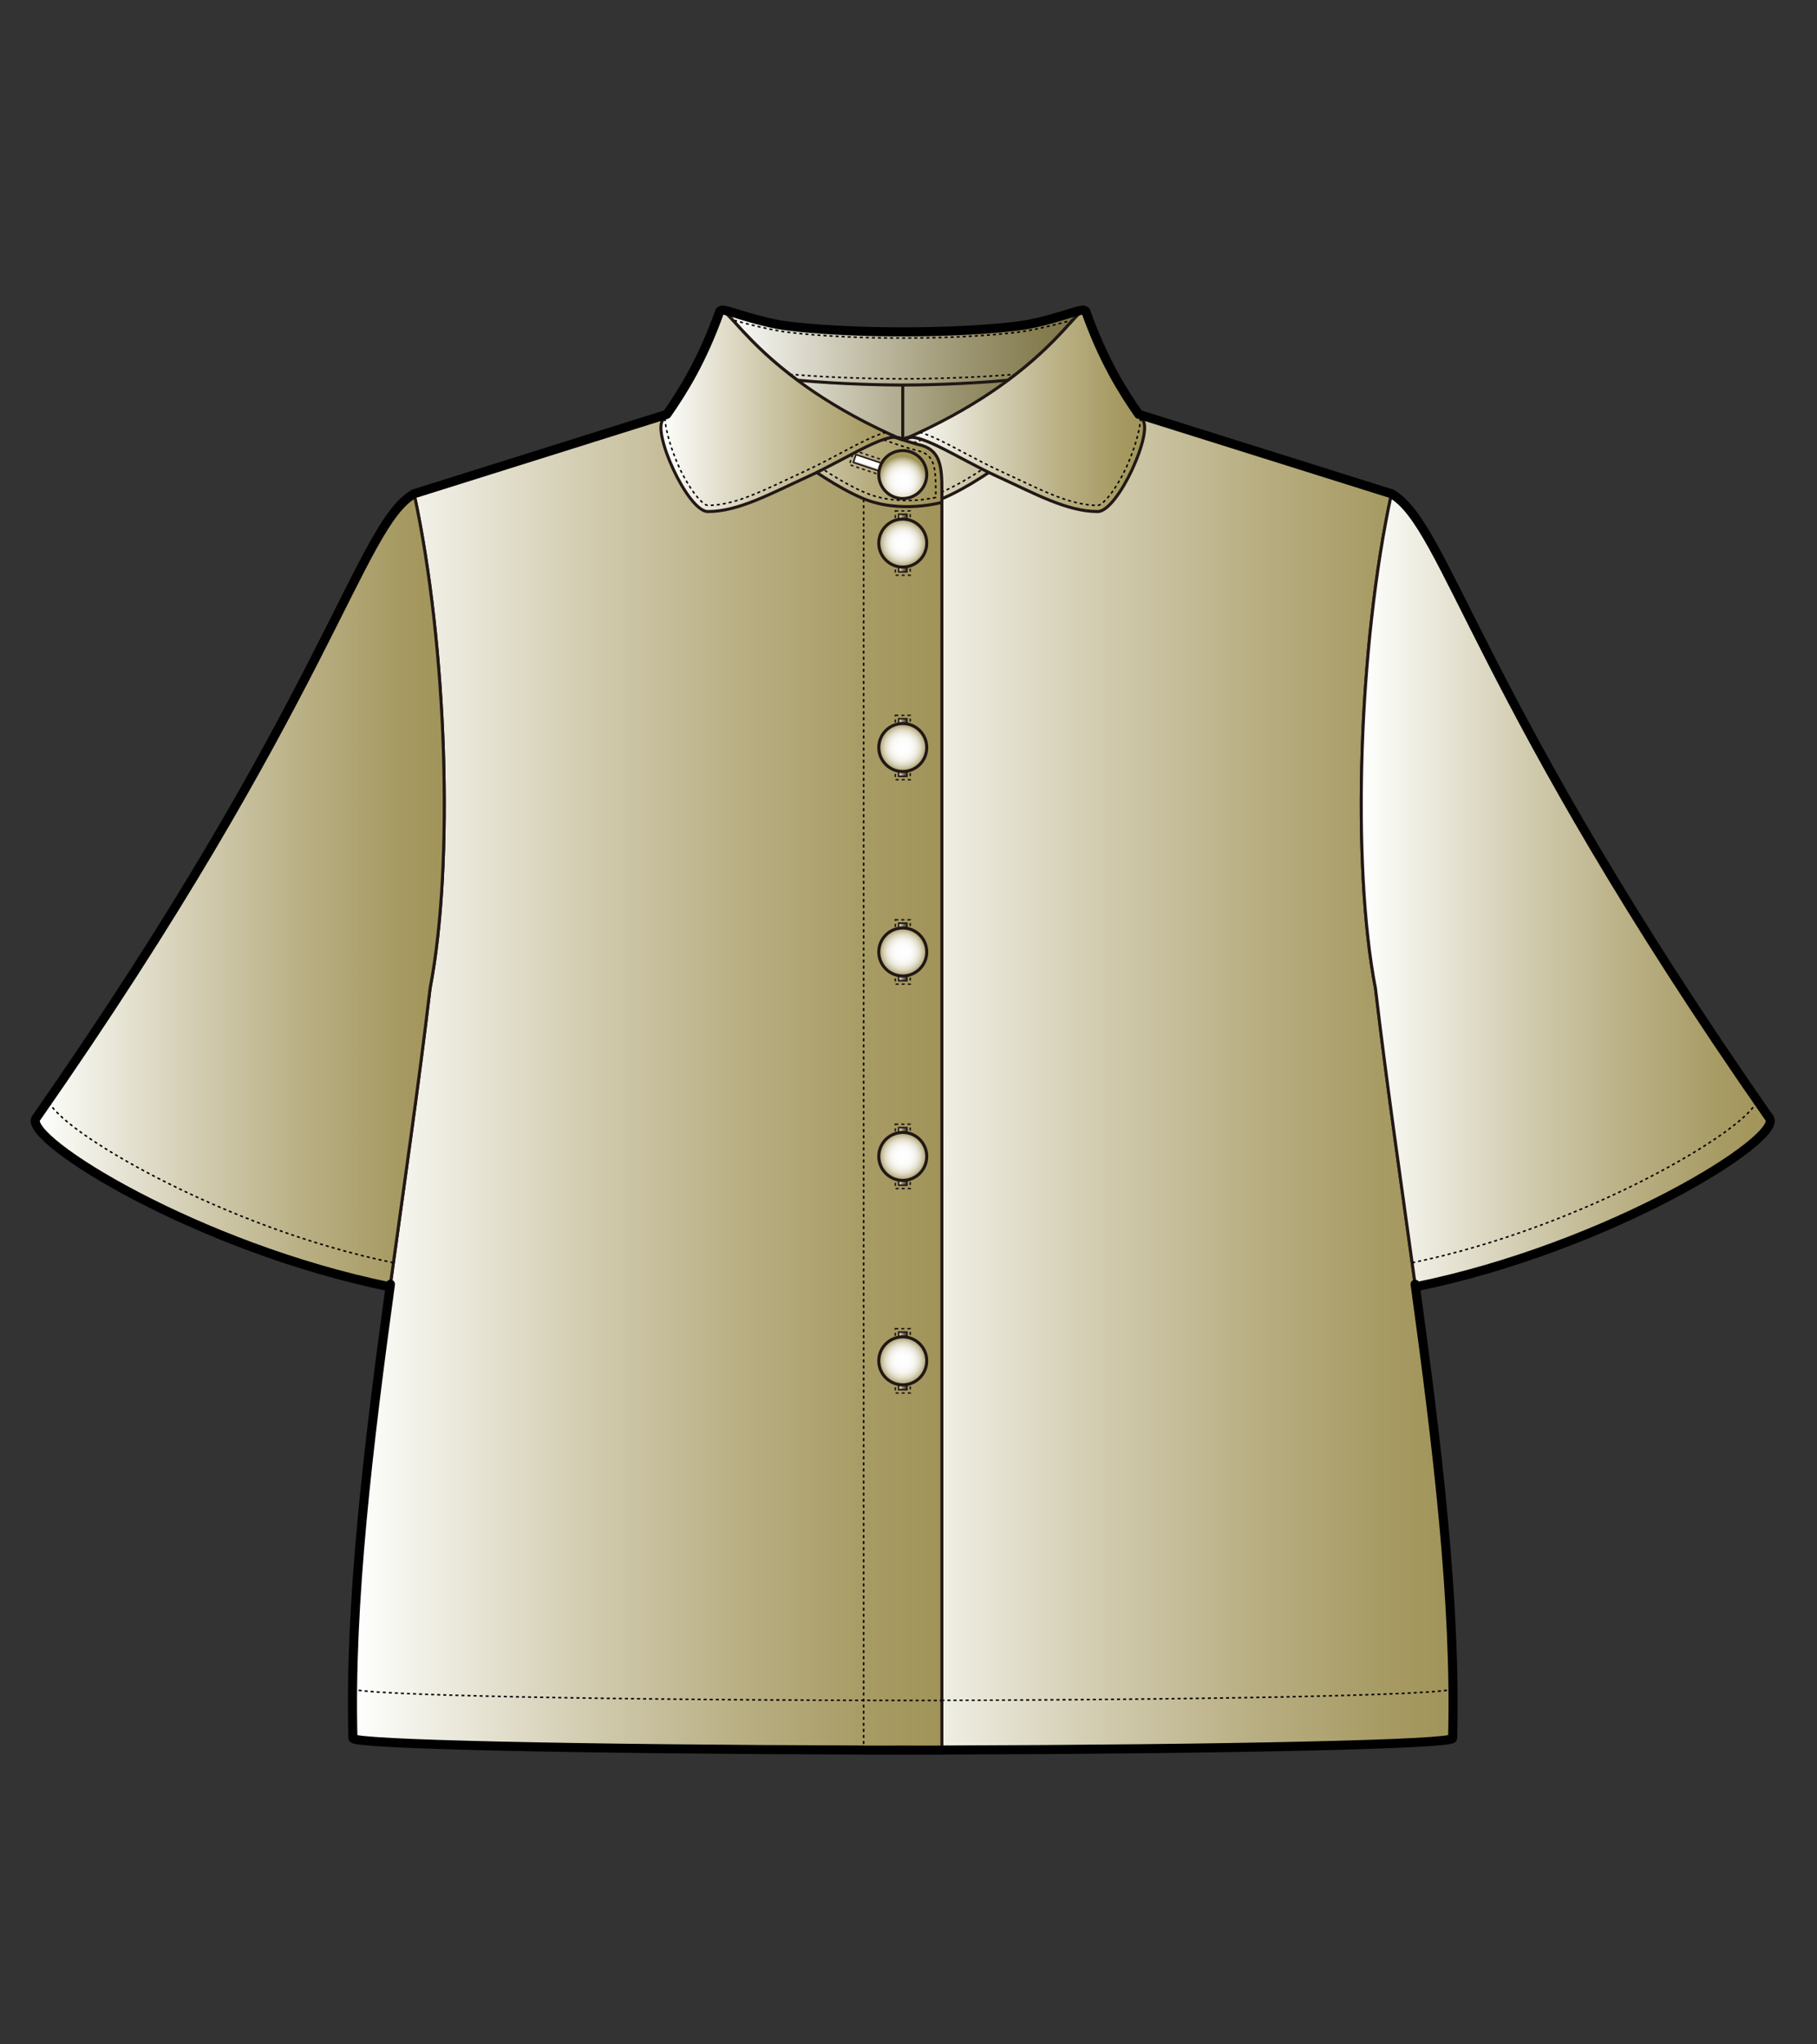 <?xml version="1.0" encoding="utf-8"?>
<!-- Generator: Adobe Illustrator 12.0.0, SVG Export Plug-In . SVG Version: 6.00 Build 51448)  -->
<!DOCTYPE svg PUBLIC "-//W3C//DTD SVG 1.1//EN" "http://www.w3.org/Graphics/SVG/1.1/DTD/svg11.dtd">
<svg  version="1.1" id="レイヤー_1" xmlns="http://www.w3.org/2000/svg" xmlns:xlink="http://www.w3.org/1999/xlink" width="600" height="675" viewBox="0 0 600 675"
	 overflow="visible" enable-background="new 0 0 600 675" xml:space="preserve">
<rect x="0" y="0" width="600" height="675" fill="#333333" stroke="none"/>
<rect fill="none" width="600" height="675"/>
<g>
	<linearGradient id="XMLID_23_" gradientUnits="userSpaceOnUse" x1="242.532" y1="150.547" x2="348.226" y2="150.547">
		<stop  offset="0" style="stop-color:#FFFFFF"/>
		<stop  offset="0.138" style="stop-color:#E8E7DF"/>
		<stop  offset="0.441" style="stop-color:#BBB69D"/>
		<stop  offset="0.696" style="stop-color:#99926D"/>
		<stop  offset="0.89" style="stop-color:#857C4F"/>
		<stop  offset="1" style="stop-color:#7D7444"/>
	</linearGradient>
	<rect x="242.532" y="117.113" fill="url(#XMLID_23_)" stroke="#211815" width="105.695" height="66.869"/>
	<linearGradient id="XMLID_24_" gradientUnits="userSpaceOnUse" x1="285.192" y1="356.56" x2="479.825" y2="356.56">
		<stop  offset="0" style="stop-color:#FFFFFF"/>
		<stop  offset="0.055" style="stop-color:#F8F8F3"/>
		<stop  offset="0.387" style="stop-color:#D3CDB2"/>
		<stop  offset="0.667" style="stop-color:#B8AE82"/>
		<stop  offset="0.879" style="stop-color:#A79B64"/>
		<stop  offset="1" style="stop-color:#A19459"/>
	</linearGradient>
	<path fill="url(#XMLID_24_)" stroke="#211815" d="M285.196,577.853l-0.004-411.996c4.688-1.765,11.924-4.145,16.888-4.145
		c32.717-13.481,31.457-24.267,69.054-26.443l88.349,27.759c-10.84,49.994-13.217,122.21-5.279,163.308
		c10.043,85.207,27.406,175.989,25.473,247.604C479.676,576.103,392.691,577.853,285.196,577.853"/>
	<linearGradient id="XMLID_25_" gradientUnits="userSpaceOnUse" x1="285.178" y1="135.972" x2="360.787" y2="135.972">
		<stop  offset="0" style="stop-color:#FFFFFF"/>
		<stop  offset="0.055" style="stop-color:#F8F8F3"/>
		<stop  offset="0.387" style="stop-color:#D3CDB2"/>
		<stop  offset="0.667" style="stop-color:#B8AE82"/>
		<stop  offset="0.879" style="stop-color:#A79B64"/>
		<stop  offset="1" style="stop-color:#A19459"/>
	</linearGradient>
	<path fill="url(#XMLID_25_)" stroke="#211815" d="M311.428,164.506c-12.401,5.31-26.236,1.351-26.236,1.351
		c0-9.933-0.701-17.33,7.816-19.08c28.595-8.064,43.898-20.969,64.976-42.046c0.02-0.091,0,0.092,0,0c0-0.206,0.092,0.171,0,0
		l2.803,24.497C347.355,140.373,327.261,157.728,311.428,164.506z"/>
	<path fill="none" stroke="#000000" stroke-width="0.5" stroke-dasharray="1" d="M358.637,128.365
		c-0.984,0.822-2.721,2.267-2.721,2.267c-13.116,10.937-31.078,25.916-45.291,32c-9.416,4.031-19.667,2.421-23.402,1.615
		c0-0.186-0.009-2.441-0.009-2.441c0-8.678,0.938-11.952,6.203-13.033c28.696-8.087,44.752-21.606,63.016-39.658
		C357.051,114.516,358.449,126.723,358.637,128.365z"/>
	<linearGradient id="XMLID_26_" gradientUnits="userSpaceOnUse" x1="449.511" y1="293.96" x2="584.575" y2="293.96">
		<stop  offset="0" style="stop-color:#FFFFFF"/>
		<stop  offset="0.055" style="stop-color:#F8F8F3"/>
		<stop  offset="0.387" style="stop-color:#D3CDB2"/>
		<stop  offset="0.667" style="stop-color:#B8AE82"/>
		<stop  offset="0.879" style="stop-color:#A79B64"/>
		<stop  offset="1" style="stop-color:#A19459"/>
	</linearGradient>
	<path fill="url(#XMLID_26_)" stroke="#211815" d="M459.482,163.028c18.105,10.333,28.276,67.811,124.902,206.288
		c3.92,7.02-53.313,42.604-116.971,55.576c-4.484-32.748-9.381-66.059-13.211-98.557
		C446.266,285.239,448.643,213.022,459.482,163.028z"/>
	<path fill="none" stroke="#000000" stroke-width="0.5" stroke-dasharray="1" d="M479.676,557.541
		c0,2.163-86.984,3.912-194.48,3.912"/>
	<path fill="none" stroke="#000000" stroke-width="0.5" stroke-dasharray="1" d="M466.33,416.924
		c56.293-11.592,110.895-43.884,113.889-53.607"/>
	<linearGradient id="XMLID_27_" gradientUnits="userSpaceOnUse" x1="116.391" y1="356.56" x2="311.024" y2="356.56">
		<stop  offset="0" style="stop-color:#FFFFFF"/>
		<stop  offset="0.055" style="stop-color:#F8F8F3"/>
		<stop  offset="0.387" style="stop-color:#D3CDB2"/>
		<stop  offset="0.667" style="stop-color:#B8AE82"/>
		<stop  offset="0.879" style="stop-color:#A79B64"/>
		<stop  offset="1" style="stop-color:#A19459"/>
	</linearGradient>
	<path fill="url(#XMLID_27_)" stroke="#211815" d="M311.02,577.853l0.004-411.996c-4.688-1.765-11.923-4.145-16.889-4.145
		c-32.714-13.481-31.457-24.267-69.053-26.443l-88.348,27.759c10.839,49.994,13.217,122.21,5.28,163.308
		c-10.044,85.207-27.408,175.989-25.475,247.604C116.54,576.103,203.524,577.853,311.02,577.853"/>
	<linearGradient id="XMLID_28_" gradientUnits="userSpaceOnUse" x1="11.641" y1="293.96" x2="146.706" y2="293.96">
		<stop  offset="0" style="stop-color:#FFFFFF"/>
		<stop  offset="0.055" style="stop-color:#F8F8F3"/>
		<stop  offset="0.387" style="stop-color:#D3CDB2"/>
		<stop  offset="0.667" style="stop-color:#B8AE82"/>
		<stop  offset="0.879" style="stop-color:#A79B64"/>
		<stop  offset="1" style="stop-color:#A19459"/>
	</linearGradient>
	<path fill="url(#XMLID_28_)" stroke="#211815" d="M136.734,163.028c-18.105,10.333-28.277,67.811-124.903,206.288
		c-3.919,7.02,53.313,42.604,116.971,55.576c4.485-32.748,9.38-66.059,13.212-98.557
		C149.951,285.239,147.573,213.022,136.734,163.028z"/>
	<g>
		
			<rect x="295.64" y="168.694" fill="none" stroke="#211815" stroke-width="0.5" stroke-dasharray="1" width="4.936" height="21.238"/>
		<linearGradient id="XMLID_29_" gradientUnits="userSpaceOnUse" x1="296.75" y1="179.314" x2="299.467" y2="179.314">
			<stop  offset="0" style="stop-color:#FFFFFF"/>
			<stop  offset="0.043" style="stop-color:#F3F2F0"/>
			<stop  offset="0.241" style="stop-color:#C0BDB1"/>
			<stop  offset="0.43" style="stop-color:#95917D"/>
			<stop  offset="0.605" style="stop-color:#746F54"/>
			<stop  offset="0.764" style="stop-color:#5C5637"/>
			<stop  offset="0.901" style="stop-color:#4D4725"/>
			<stop  offset="1" style="stop-color:#48421F"/>
		</linearGradient>
		<rect x="296.75" y="169.803" fill="url(#XMLID_29_)" stroke="#211815" stroke-width="0.5" width="2.717" height="19.02"/>
		<radialGradient id="XMLID_30_" cx="298.108" cy="179.314" r="7.922" gradientUnits="userSpaceOnUse">
			<stop  offset="0" style="stop-color:#FFFFFF"/>
			<stop  offset="0.283" style="stop-color:#FEFDFD"/>
			<stop  offset="0.439" style="stop-color:#F9F8F5"/>
			<stop  offset="0.564" style="stop-color:#F1EFE7"/>
			<stop  offset="0.672" style="stop-color:#E6E3D3"/>
			<stop  offset="0.77" style="stop-color:#D8D3BA"/>
			<stop  offset="0.86" style="stop-color:#C6BE9B"/>
			<stop  offset="0.943" style="stop-color:#B2A777"/>
			<stop  offset="1" style="stop-color:#A19459"/>
		</radialGradient>
		<path fill="url(#XMLID_30_)" stroke="#211815" d="M306.027,179.311c0,4.376-3.543,7.927-7.925,7.927
			c-4.374,0-7.914-3.551-7.914-7.927c0-4.378,3.54-7.922,7.914-7.922C302.484,171.389,306.027,174.932,306.027,179.311z"/>
	</g>
	<g>
		
			<rect x="295.64" y="236.197" fill="none" stroke="#211815" stroke-width="0.5" stroke-dasharray="1" width="4.936" height="21.239"/>
		<linearGradient id="XMLID_31_" gradientUnits="userSpaceOnUse" x1="296.75" y1="246.816" x2="299.467" y2="246.816">
			<stop  offset="0" style="stop-color:#FFFFFF"/>
			<stop  offset="0.043" style="stop-color:#F3F2F0"/>
			<stop  offset="0.241" style="stop-color:#C0BDB1"/>
			<stop  offset="0.43" style="stop-color:#95917D"/>
			<stop  offset="0.605" style="stop-color:#746F54"/>
			<stop  offset="0.764" style="stop-color:#5C5637"/>
			<stop  offset="0.901" style="stop-color:#4D4725"/>
			<stop  offset="1" style="stop-color:#48421F"/>
		</linearGradient>
		<rect x="296.75" y="237.307" fill="url(#XMLID_31_)" stroke="#211815" stroke-width="0.5" width="2.717" height="19.019"/>
		<radialGradient id="XMLID_32_" cx="298.108" cy="246.816" r="7.922" gradientUnits="userSpaceOnUse">
			<stop  offset="0" style="stop-color:#FFFFFF"/>
			<stop  offset="0.283" style="stop-color:#FEFDFD"/>
			<stop  offset="0.439" style="stop-color:#F9F8F5"/>
			<stop  offset="0.564" style="stop-color:#F1EFE7"/>
			<stop  offset="0.672" style="stop-color:#E6E3D3"/>
			<stop  offset="0.77" style="stop-color:#D8D3BA"/>
			<stop  offset="0.86" style="stop-color:#C6BE9B"/>
			<stop  offset="0.943" style="stop-color:#B2A777"/>
			<stop  offset="1" style="stop-color:#A19459"/>
		</radialGradient>
		<path fill="url(#XMLID_32_)" stroke="#211815" d="M306.027,246.813c0,4.377-3.543,7.928-7.925,7.928
			c-4.374,0-7.914-3.551-7.914-7.928s3.54-7.921,7.914-7.921C302.484,238.892,306.027,242.436,306.027,246.813z"/>
	</g>
	<g>
		
			<rect x="295.64" y="303.699" fill="none" stroke="#211815" stroke-width="0.5" stroke-dasharray="1" width="4.936" height="21.238"/>
		<linearGradient id="XMLID_33_" gradientUnits="userSpaceOnUse" x1="296.75" y1="314.318" x2="299.467" y2="314.318">
			<stop  offset="0" style="stop-color:#FFFFFF"/>
			<stop  offset="0.043" style="stop-color:#F3F2F0"/>
			<stop  offset="0.241" style="stop-color:#C0BDB1"/>
			<stop  offset="0.43" style="stop-color:#95917D"/>
			<stop  offset="0.605" style="stop-color:#746F54"/>
			<stop  offset="0.764" style="stop-color:#5C5637"/>
			<stop  offset="0.901" style="stop-color:#4D4725"/>
			<stop  offset="1" style="stop-color:#48421F"/>
		</linearGradient>
		<rect x="296.75" y="304.808" fill="url(#XMLID_33_)" stroke="#211815" stroke-width="0.5" width="2.717" height="19.02"/>
		<radialGradient id="XMLID_34_" cx="298.108" cy="314.318" r="7.922" gradientUnits="userSpaceOnUse">
			<stop  offset="0" style="stop-color:#FFFFFF"/>
			<stop  offset="0.283" style="stop-color:#FEFDFD"/>
			<stop  offset="0.439" style="stop-color:#F9F8F5"/>
			<stop  offset="0.564" style="stop-color:#F1EFE7"/>
			<stop  offset="0.672" style="stop-color:#E6E3D3"/>
			<stop  offset="0.77" style="stop-color:#D8D3BA"/>
			<stop  offset="0.86" style="stop-color:#C6BE9B"/>
			<stop  offset="0.943" style="stop-color:#B2A777"/>
			<stop  offset="1" style="stop-color:#A19459"/>
		</radialGradient>
		<path fill="url(#XMLID_34_)" stroke="#211815" d="M306.027,314.315c0,4.377-3.543,7.928-7.925,7.928
			c-4.374,0-7.914-3.55-7.914-7.928s3.54-7.921,7.914-7.921C302.484,306.394,306.027,309.938,306.027,314.315z"/>
	</g>
	<g>
		
			<rect x="295.64" y="371.201" fill="none" stroke="#211815" stroke-width="0.5" stroke-dasharray="1" width="4.936" height="21.239"/>
		<linearGradient id="XMLID_35_" gradientUnits="userSpaceOnUse" x1="296.75" y1="381.82" x2="299.467" y2="381.82">
			<stop  offset="0" style="stop-color:#FFFFFF"/>
			<stop  offset="0.043" style="stop-color:#F3F2F0"/>
			<stop  offset="0.241" style="stop-color:#C0BDB1"/>
			<stop  offset="0.43" style="stop-color:#95917D"/>
			<stop  offset="0.605" style="stop-color:#746F54"/>
			<stop  offset="0.764" style="stop-color:#5C5637"/>
			<stop  offset="0.901" style="stop-color:#4D4725"/>
			<stop  offset="1" style="stop-color:#48421F"/>
		</linearGradient>
		<rect x="296.75" y="372.311" fill="url(#XMLID_35_)" stroke="#211815" stroke-width="0.5" width="2.717" height="19.02"/>
		<radialGradient id="XMLID_36_" cx="298.108" cy="381.82" r="7.922" gradientUnits="userSpaceOnUse">
			<stop  offset="0" style="stop-color:#FFFFFF"/>
			<stop  offset="0.283" style="stop-color:#FEFDFD"/>
			<stop  offset="0.439" style="stop-color:#F9F8F5"/>
			<stop  offset="0.564" style="stop-color:#F1EFE7"/>
			<stop  offset="0.672" style="stop-color:#E6E3D3"/>
			<stop  offset="0.77" style="stop-color:#D8D3BA"/>
			<stop  offset="0.86" style="stop-color:#C6BE9B"/>
			<stop  offset="0.943" style="stop-color:#B2A777"/>
			<stop  offset="1" style="stop-color:#A19459"/>
		</radialGradient>
		<path fill="url(#XMLID_36_)" stroke="#211815" d="M306.027,381.818c0,4.376-3.543,7.928-7.925,7.928
			c-4.374,0-7.914-3.552-7.914-7.928c0-4.379,3.54-7.922,7.914-7.922C302.484,373.896,306.027,377.439,306.027,381.818z"/>
	</g>
	<g>
		
			<rect x="295.64" y="438.705" fill="none" stroke="#211815" stroke-width="0.5" stroke-dasharray="1" width="4.936" height="21.238"/>
		<linearGradient id="XMLID_37_" gradientUnits="userSpaceOnUse" x1="296.75" y1="449.324" x2="299.467" y2="449.324">
			<stop  offset="0" style="stop-color:#FFFFFF"/>
			<stop  offset="0.043" style="stop-color:#F3F2F0"/>
			<stop  offset="0.241" style="stop-color:#C0BDB1"/>
			<stop  offset="0.43" style="stop-color:#95917D"/>
			<stop  offset="0.605" style="stop-color:#746F54"/>
			<stop  offset="0.764" style="stop-color:#5C5637"/>
			<stop  offset="0.901" style="stop-color:#4D4725"/>
			<stop  offset="1" style="stop-color:#48421F"/>
		</linearGradient>
		<rect x="296.75" y="439.814" fill="url(#XMLID_37_)" stroke="#211815" stroke-width="0.5" width="2.717" height="19.02"/>
		<radialGradient id="XMLID_38_" cx="298.108" cy="449.323" r="7.922" gradientUnits="userSpaceOnUse">
			<stop  offset="0" style="stop-color:#FFFFFF"/>
			<stop  offset="0.283" style="stop-color:#FEFDFD"/>
			<stop  offset="0.439" style="stop-color:#F9F8F5"/>
			<stop  offset="0.564" style="stop-color:#F1EFE7"/>
			<stop  offset="0.672" style="stop-color:#E6E3D3"/>
			<stop  offset="0.77" style="stop-color:#D8D3BA"/>
			<stop  offset="0.86" style="stop-color:#C6BE9B"/>
			<stop  offset="0.943" style="stop-color:#B2A777"/>
			<stop  offset="1" style="stop-color:#A19459"/>
		</radialGradient>
		<path fill="url(#XMLID_38_)" stroke="#211815" d="M306.027,449.32c0,4.377-3.543,7.928-7.925,7.928
			c-4.374,0-7.914-3.551-7.914-7.928c0-4.379,3.54-7.922,7.914-7.922C302.484,441.398,306.027,444.941,306.027,449.32z"/>
	</g>
	<path fill="none" stroke="#000000" stroke-width="0.5" stroke-dasharray="1" d="M116.54,557.541c0,2.163,86.984,3.912,194.48,3.912
		"/>
	<line fill="none" stroke="#000000" stroke-width="0.5" stroke-dasharray="1" x1="285.19" y1="577.826" x2="285.19" y2="157.713"/>
	<path fill="none" stroke="#000000" stroke-width="0.5" stroke-dasharray="1" d="M129.886,416.924
		c-56.293-11.592-110.896-43.884-113.89-53.607"/>
	<line fill="none" stroke="#211815" x1="298.108" y1="156.693" x2="298.108" y2="125.694"/>
	<linearGradient id="XMLID_39_" gradientUnits="userSpaceOnUse" x1="238.187" y1="114.748" x2="358.029" y2="114.748">
		<stop  offset="0" style="stop-color:#FFFFFF"/>
		<stop  offset="0.138" style="stop-color:#E8E7DF"/>
		<stop  offset="0.441" style="stop-color:#BBB69D"/>
		<stop  offset="0.696" style="stop-color:#99926D"/>
		<stop  offset="0.89" style="stop-color:#857C4F"/>
		<stop  offset="1" style="stop-color:#7D7444"/>
	</linearGradient>
	<path fill="url(#XMLID_39_)" stroke="#211815" d="M298.108,127.132c4.72,0,20.064-0.212,34.779-1.592
		c17.076-12.696,22.857-23.024,25.143-23.003c0-1.167-11.551,3.886-22.385,5.164c-15.511,1.83-32.521,1.882-37.537,1.882
		c-5.016,0-22.026-0.052-37.536-1.882c-10.835-1.278-22.385-6.331-22.385-5.164c2.284-0.021,8.067,10.307,25.142,23.003
		C278.045,126.919,293.388,127.132,298.108,127.132z"/>
	<path fill="none" stroke="#000000" stroke-width="0.5" stroke-dasharray="1" d="M354.369,105.583
		c-4.219,1.261-13.104,3.507-18.486,4.142l0,0c-10.516,1.241-23.578,1.896-37.775,1.896c-14.197,0-27.26-0.655-37.775-1.896
		c-5.383-0.635-14.268-2.881-18.485-4.142"/>
	<path fill="none" stroke="#000000" stroke-width="0.5" stroke-dasharray="1" d="M260.733,123.561
		c13.179,1.206,30.896,1.533,37.375,1.533c6.48,0,24.197-0.328,37.376-1.533"/>
	<linearGradient id="XMLID_40_" gradientUnits="userSpaceOnUse" x1="235.428" y1="135.972" x2="311.038" y2="135.972">
		<stop  offset="0" style="stop-color:#FFFFFF"/>
		<stop  offset="0.055" style="stop-color:#F8F8F3"/>
		<stop  offset="0.387" style="stop-color:#D3CDB2"/>
		<stop  offset="0.667" style="stop-color:#B8AE82"/>
		<stop  offset="0.879" style="stop-color:#A79B64"/>
		<stop  offset="1" style="stop-color:#A19459"/>
	</linearGradient>
	<path fill="url(#XMLID_40_)" stroke="#211815" d="M284.788,164.506c12.401,5.31,26.236,1.351,26.236,1.351
		c0-9.933,0.701-17.33-7.814-19.08c-28.596-8.064-43.9-20.969-64.977-42.046c-0.02-0.091,0,0.092,0,0c0-0.206-0.093,0.171,0,0
		l-2.804,24.497C248.86,140.373,268.955,157.728,284.788,164.506z"/>
	<path fill="none" stroke="#000000" stroke-width="0.5" stroke-dasharray="1" d="M237.579,128.365
		c0.985,0.822,2.721,2.267,2.721,2.267c13.116,10.937,31.078,25.916,45.291,32c9.417,4.031,19.667,2.421,23.402,1.615
		c0-0.186,0.01-2.441,0.01-2.441c0-8.678-0.939-11.952-6.203-13.033c-28.697-8.087-44.753-21.606-63.016-39.658
		C239.165,114.516,237.767,126.723,237.579,128.365z"/>
	<g>
		
			<rect x="280.619" y="151.938" transform="matrix(0.949 0.316 -0.316 0.949 63.733 -84.136)" fill="none" stroke="#211815" stroke-width="0.5" stroke-dasharray="1" width="21.239" height="4.936"/>
		
			<linearGradient id="XMLID_41_" gradientUnits="userSpaceOnUse" x1="5681.744" y1="2347.565" x2="5684.462" y2="2347.565" gradientTransform="matrix(-0.316 0.949 -0.949 -0.316 4314.801 -4495.089)">
			<stop  offset="0" style="stop-color:#FFFFFF"/>
			<stop  offset="0.043" style="stop-color:#F3F2F0"/>
			<stop  offset="0.241" style="stop-color:#C0BDB1"/>
			<stop  offset="0.43" style="stop-color:#95917D"/>
			<stop  offset="0.605" style="stop-color:#746F54"/>
			<stop  offset="0.764" style="stop-color:#5C5637"/>
			<stop  offset="0.901" style="stop-color:#4D4725"/>
			<stop  offset="1" style="stop-color:#48421F"/>
		</linearGradient>
		<polygon fill="url(#XMLID_41_)" stroke="#211815" stroke-width="0.5" points="281.786,152.688 282.645,150.11 300.689,156.122 
			299.832,158.699 		"/>
		
			<radialGradient id="XMLID_42_" cx="5683.102" cy="2340.324" r="7.923" gradientTransform="matrix(-0.316 0.949 -0.949 -0.316 4314.801 -4495.089)" gradientUnits="userSpaceOnUse">
			<stop  offset="0" style="stop-color:#FFFFFF"/>
			<stop  offset="0.283" style="stop-color:#FEFDFD"/>
			<stop  offset="0.439" style="stop-color:#F9F8F5"/>
			<stop  offset="0.564" style="stop-color:#F1EFE7"/>
			<stop  offset="0.672" style="stop-color:#E6E3D3"/>
			<stop  offset="0.77" style="stop-color:#D8D3BA"/>
			<stop  offset="0.86" style="stop-color:#C6BE9B"/>
			<stop  offset="0.943" style="stop-color:#B2A777"/>
			<stop  offset="1" style="stop-color:#A19459"/>
		</radialGradient>
		<path fill="url(#XMLID_42_)" stroke="#211815" d="M295.605,164.208c-4.152-1.384-6.4-5.867-5.015-10.025
			c1.382-4.15,5.87-6.387,10.023-5.004c4.152,1.384,6.396,5.863,5.014,10.013C304.24,163.35,299.76,165.591,295.605,164.208z"/>
	</g>
	<linearGradient id="XMLID_43_" gradientUnits="userSpaceOnUse" x1="218.246" y1="135.719" x2="298.108" y2="135.719">
		<stop  offset="0" style="stop-color:#FFFFFF"/>
		<stop  offset="0.055" style="stop-color:#F8F8F3"/>
		<stop  offset="0.387" style="stop-color:#D3CDB2"/>
		<stop  offset="0.667" style="stop-color:#B8AE82"/>
		<stop  offset="0.879" style="stop-color:#A79B64"/>
		<stop  offset="1" style="stop-color:#A19459"/>
	</linearGradient>
	<path fill="url(#XMLID_43_)" stroke="#211815" d="M237.692,102.753c-6.291,17.616-13.121,27.862-18.693,35.771
		c-3.865,3.865,8.089,30.378,14.739,30.378c10.132,0,20.699-5.912,32.893-11.47c13.912-6.341,27.586-16.082,31.478-12.189
		C250.394,124.596,240.479,99.967,237.692,102.753z"/>
	<path fill="none" stroke="#000000" stroke-width="0.5" stroke-dasharray="1" d="M292.561,142.743
		c-3.922,1.014-8.939,3.676-14.896,6.834c-3.853,2.044-7.837,4.156-11.881,6l-5.902,2.749c-9.729,4.581-18.132,8.538-26.145,8.538
		c-1.081,0-4.181-2.562-7.893-9.438c-4.573-8.474-6.898-18.74-6.012-20.094"/>
	<linearGradient id="XMLID_44_" gradientUnits="userSpaceOnUse" x1="298.108" y1="135.719" x2="377.969" y2="135.719">
		<stop  offset="0" style="stop-color:#FFFFFF"/>
		<stop  offset="0.055" style="stop-color:#F8F8F3"/>
		<stop  offset="0.387" style="stop-color:#D3CDB2"/>
		<stop  offset="0.667" style="stop-color:#B8AE82"/>
		<stop  offset="0.879" style="stop-color:#A79B64"/>
		<stop  offset="1" style="stop-color:#A19459"/>
	</linearGradient>
	<path fill="url(#XMLID_44_)" stroke="#211815" d="M358.523,102.753c6.291,17.616,13.123,27.862,18.693,35.771
		c3.865,3.865-8.088,30.378-14.738,30.378c-10.133,0-20.699-5.912-32.893-11.47c-13.912-6.341-27.586-16.082-31.478-12.189
		C345.822,124.596,355.736,99.967,358.523,102.753z"/>
	<path fill="none" stroke="#000000" stroke-width="0.5" stroke-dasharray="1" d="M303.656,142.743
		c3.92,1.014,8.938,3.676,14.894,6.834c3.853,2.044,7.837,4.156,11.882,6l5.902,2.749c9.729,4.581,18.131,8.538,26.145,8.538
		c1.08,0,4.18-2.562,7.893-9.438c4.572-8.474,6.898-18.74,6.012-20.094"/>
	<path fill="none" stroke="#000000" stroke-width="3" stroke-linecap="round" stroke-linejoin="round" d="M584.385,369.316
		c-96.626-138.478-106.797-195.955-124.902-206.288l-83.469-26.226c-5.334-7.68-11.645-17.682-17.49-34.05
		c-0.156-0.157-0.34-0.214-0.549-0.203c0.018-0.002,0.037-0.013,0.055-0.013c0-1.167-11.551,3.886-22.385,5.164
		c-15.511,1.83-32.521,1.882-37.537,1.882c-5.016,0-22.026-0.052-37.536-1.882c-10.835-1.278-22.385-6.331-22.385-5.164
		c0.017,0,0.036,0.011,0.054,0.013c-0.208-0.011-0.391,0.046-0.549,0.203c-5.846,16.368-12.155,26.37-17.49,34.05l-83.468,26.226
		c-18.105,10.333-28.277,67.811-124.903,206.288c-3.919,7.02,53.313,42.604,116.971,55.576c0.04-0.289,0.082-0.578,0.121-0.867
		c-7.322,53.416-13.586,105.374-12.383,149.914c0,1.986,73.393,3.625,168.656,3.879v0.034c4.34,0,8.643-0.004,12.912-0.009
		c4.269,0.005,8.572,0.009,12.912,0.009v-0.034c95.264-0.254,168.656-1.893,168.656-3.879c1.203-44.54-5.061-96.498-12.383-149.914
		c0.041,0.289,0.08,0.578,0.121,0.867C531.072,411.921,588.305,376.336,584.385,369.316z"/>
</g>
</svg>
